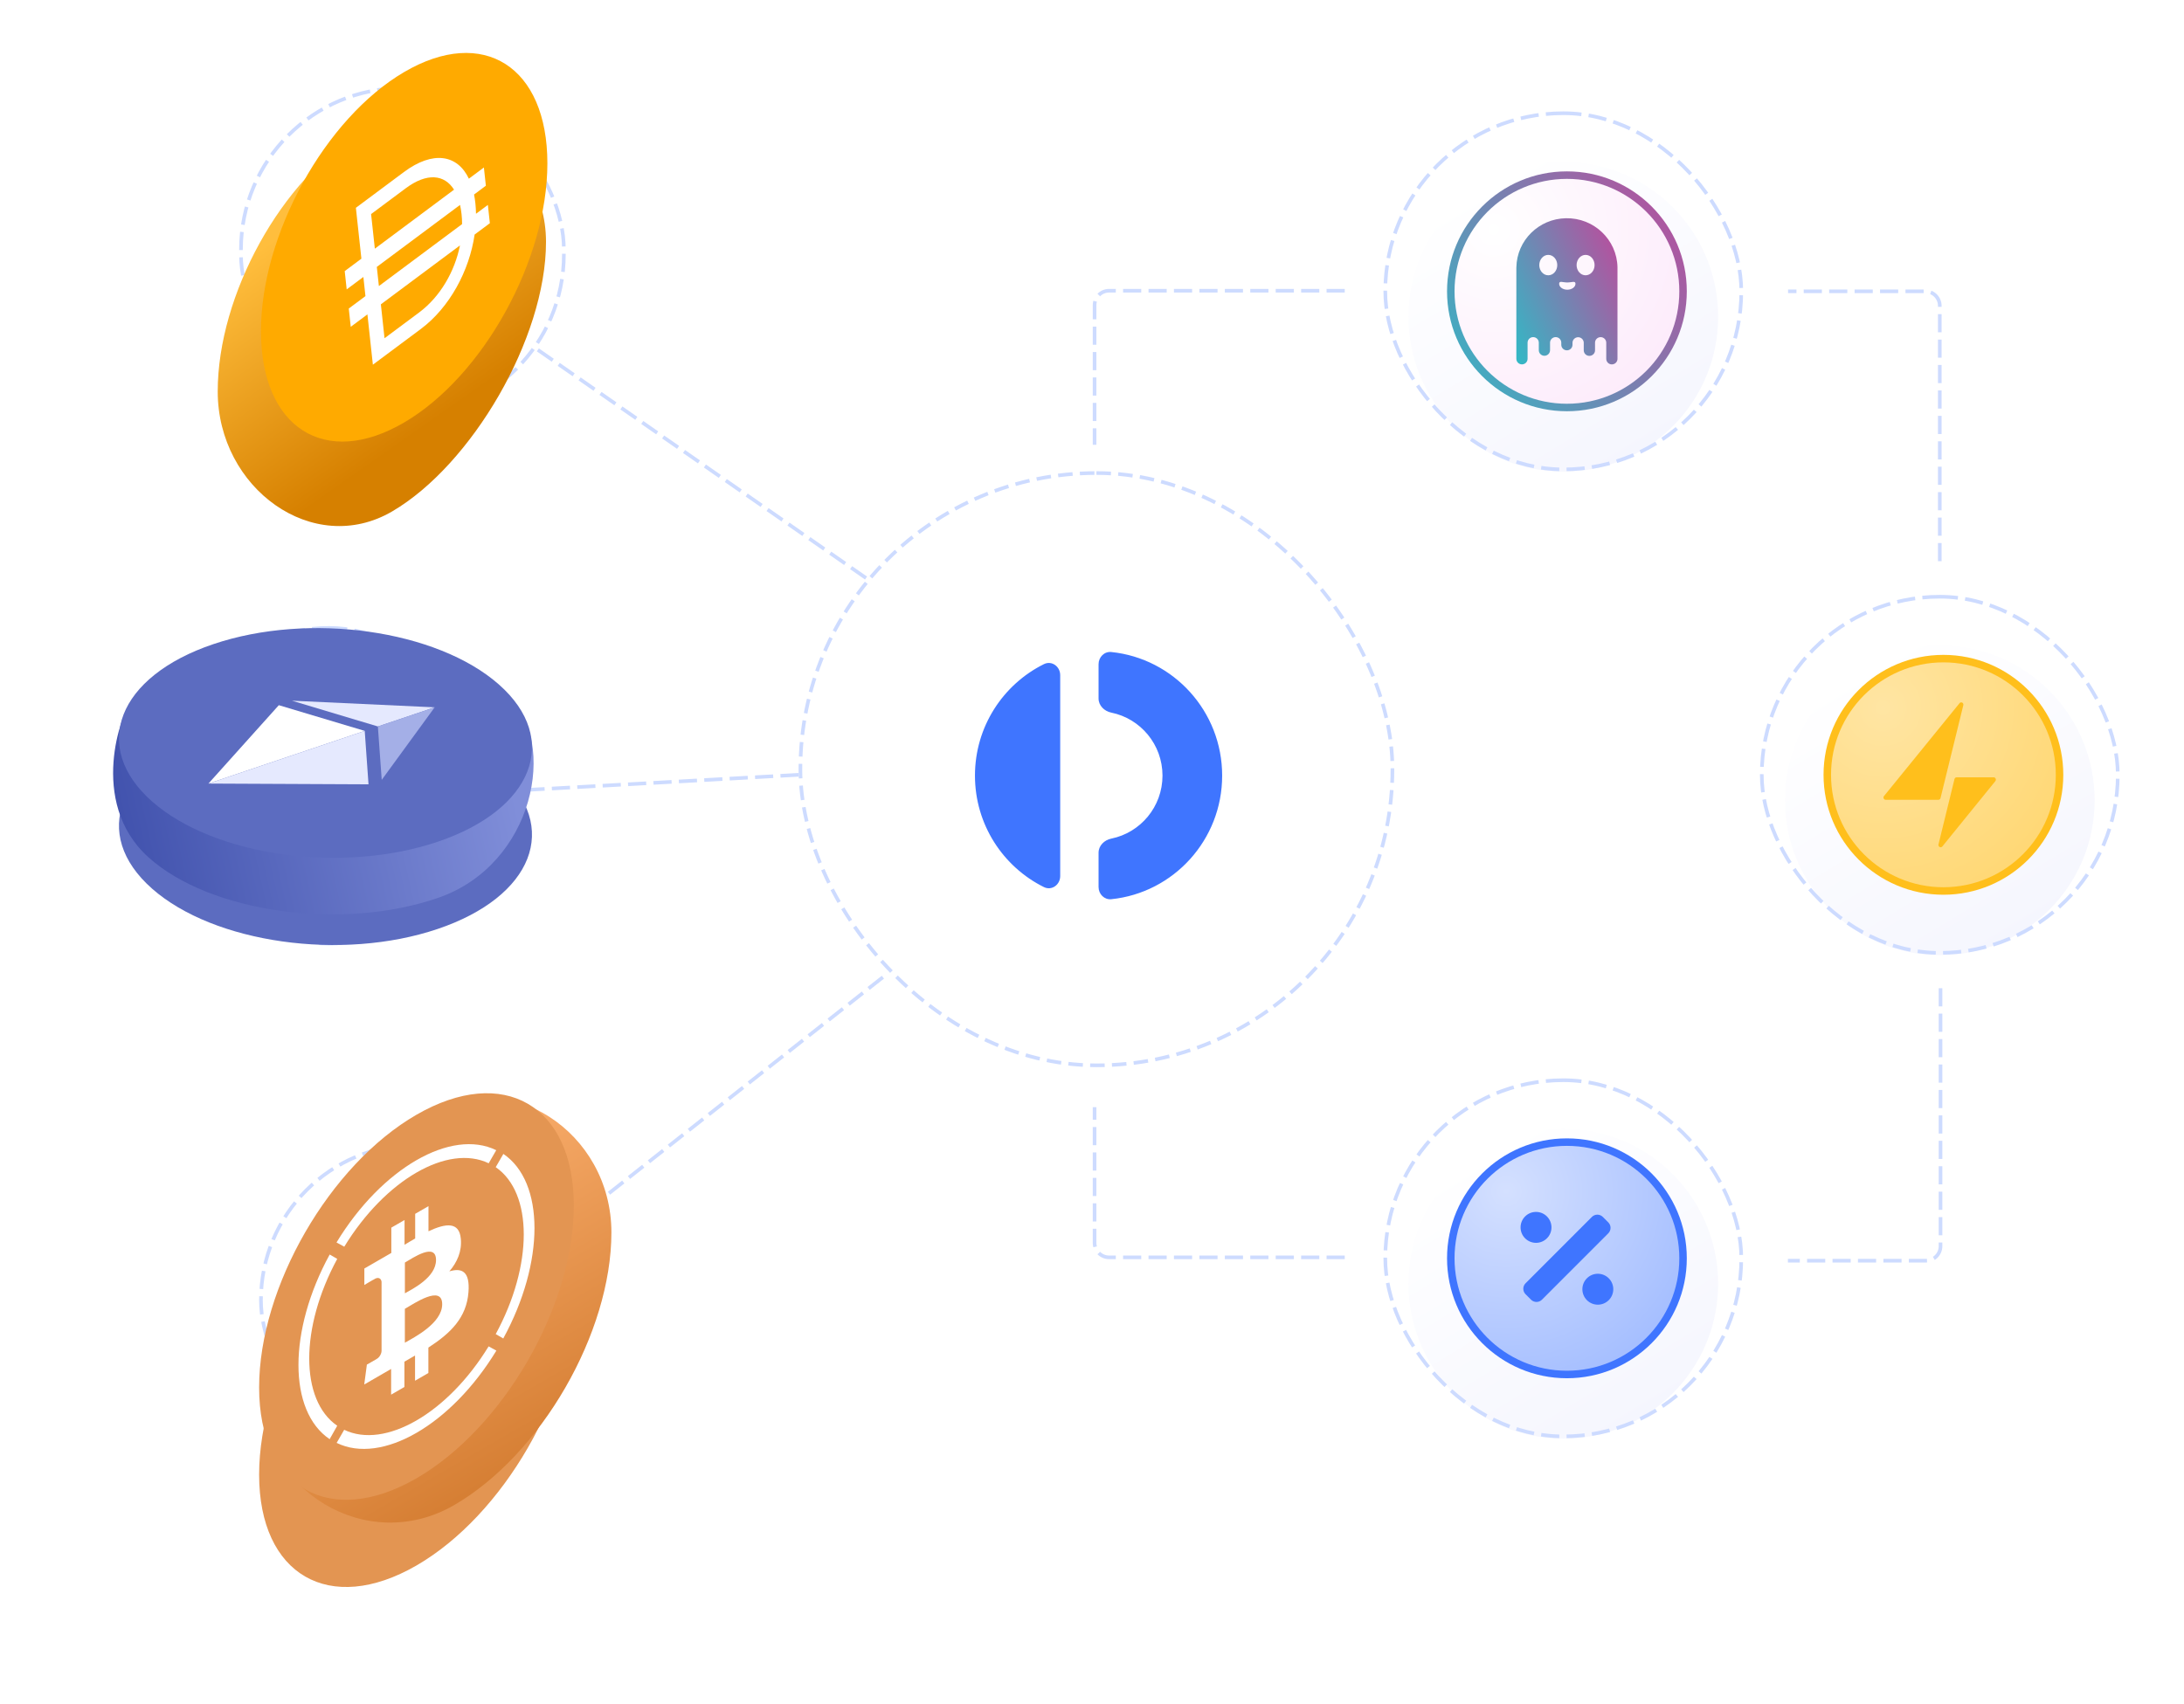 <svg width="601" height="469" viewBox="0 0 601 469" fill="none" xmlns="http://www.w3.org/2000/svg">
<g filter="url(#filter0_i_6301_38805)">
<path d="M219.758 212.263L136.255 216.905" stroke="#CDDBFF" stroke-dasharray="5 2"/>
</g>
<g filter="url(#filter1_i_6301_38805)">
<path d="M242.954 267.971L162.543 331.416" stroke="#CDDBFF" stroke-dasharray="5 2"/>
</g>
<g filter="url(#filter2_i_6301_38805)">
<path d="M238.315 158.102L147.08 94.657" stroke="#CDDBFF" stroke-dasharray="5 2"/>
</g>
<g filter="url(#filter3_i_6301_38805)">
<rect x="66.314" y="23.241" width="88.852" height="90.218" rx="44.426" stroke="#CDDBFF" stroke-dasharray="5 2"/>
</g>
<g filter="url(#filter4_d_6301_38805)">
<path d="M59.913 83.759C59.913 57.125 77.558 25.191 99.322 12.433C121.087 -0.324 150.253 15.941 150.252 42.575C150.251 69.21 129.72 103.985 107.956 116.743C86.192 129.5 59.912 110.394 59.913 83.759Z" fill="url(#paint0_linear_6301_38805)"/>
</g>
<path d="M71.814 91.157C71.815 64.523 89.46 32.589 111.224 19.831C132.988 7.073 150.631 18.323 150.631 44.958C150.63 71.592 132.985 103.526 111.221 116.284C89.457 129.041 71.814 117.792 71.814 91.157Z" fill="#FFAA00"/>
<g filter="url(#filter5_d_6301_38805)">
<path d="M133.141 44.115L129.027 47.18C125.872 40.548 119.161 39.382 111.141 45.357L97.934 55.196L99.45 69.202L94.86 72.621L95.405 77.652L99.994 74.233L100.564 79.504L95.975 82.923L96.519 87.954L101.109 84.535L102.607 98.382L115.805 88.55C123.739 82.639 129.169 72.49 130.607 62.559L134.799 59.436L134.255 54.405L130.988 56.839C130.969 55.889 130.922 54.936 130.823 54.021L130.809 53.896C130.72 53.072 130.598 52.286 130.452 51.542L133.702 49.121L133.157 44.09L133.141 44.115ZM102.118 56.922L111.626 49.839C117.52 45.448 122.308 46.02 124.946 50.207L103.149 66.446L102.118 56.922ZM115.324 84.015L105.816 91.098L104.807 81.768L126.578 65.548C125.152 72.653 121.192 79.643 115.324 84.015ZM127.015 56.982C127.111 57.874 127.162 58.775 127.158 59.68L104.262 76.737L103.692 71.466L126.596 54.403C126.763 55.168 126.907 55.987 127.001 56.856L127.015 56.982Z" fill="white"/>
</g>
<g filter="url(#filter6_i_6301_38805)">
<rect x="47.295" y="171.832" width="86.496" height="86.897" rx="43.248" stroke="#CDDBFF" stroke-dasharray="5 2"/>
</g>
<g filter="url(#filter7_d_6301_38805)">
<path d="M120.402 231.706C94.043 240.593 58.869 235.616 41.838 220.589C24.808 205.562 32.37 186.176 58.729 177.289C85.088 168.402 120.262 173.379 137.293 188.406C154.323 203.433 146.761 222.819 120.402 231.706Z" fill="#5C6CC0"/>
</g>
<path d="M120.589 247.12C94.123 256.279 57.73 251.222 40.806 235.923C23.882 220.624 33.977 195.197 35.5 194.67C61.965 185.511 127.499 175.004 139.811 191.434C153.598 204.292 147.054 237.96 120.589 247.12Z" fill="url(#paint1_linear_6301_38805)"/>
<path d="M120.402 231.706C94.043 240.593 58.869 235.616 41.838 220.589C24.808 205.562 32.37 186.176 58.729 177.289C85.088 168.402 120.262 173.379 137.293 188.406C154.323 203.433 146.761 222.819 120.402 231.706Z" fill="#5C6CC0"/>
<path d="M57.358 215.676L100.367 201.176L76.725 194.102L57.358 215.676Z" fill="white"/>
<path d="M103.986 199.956L119.614 194.687L80.35 192.867L103.986 199.956Z" fill="#E5E9FE"/>
<path d="M105.044 214.657L119.614 194.686L103.985 199.956L105.044 214.657Z" fill="#A4AFE7"/>
<path d="M101.409 215.882L100.367 201.176L57.358 215.676L101.409 215.882Z" fill="#E5E9FE"/>
<g filter="url(#filter8_i_6301_38805)">
<rect x="71.808" y="314.044" width="85.596" height="85.657" rx="42.798" stroke="#CDDBFF" stroke-dasharray="5 2"/>
</g>
<g filter="url(#filter9_d_6301_38805)">
<path d="M71.306 381.881C71.307 354.248 90.694 320.646 114.608 306.828C138.522 293.011 157.907 304.211 157.906 331.844C157.905 359.477 138.518 393.08 114.605 406.897C90.691 420.714 71.306 409.514 71.306 381.881Z" fill="#E39552"/>
</g>
<path d="M71.759 382.746C71.76 355.113 92.171 320.418 116.084 306.601C139.998 292.783 168.25 311.604 168.249 339.237C168.248 366.87 148.861 400.472 124.947 414.29C101.034 428.107 71.758 410.379 71.759 382.746Z" fill="url(#paint2_linear_6301_38805)"/>
<path d="M71.306 381.881C71.307 354.248 90.694 320.646 114.608 306.828C138.522 293.011 157.907 304.211 157.906 331.844C157.905 359.477 138.518 393.08 114.605 406.897C90.691 420.714 71.306 409.514 71.306 381.881Z" fill="#E39552"/>
<path d="M138.491 317.66L136.414 321.261C146.705 328.325 146.704 348.253 136.413 367.209L138.49 368.41C149.944 347.438 149.944 325.33 138.491 317.594L138.491 317.66Z" fill="white"/>
<path d="M94.736 343.151C105.989 324.752 123.227 314.792 134.48 320.187L136.557 316.585C124.142 310.518 105.018 321.568 92.601 341.983L94.736 343.151Z" fill="white"/>
<path d="M92.799 392.43C82.528 385.367 82.528 365.45 92.801 346.505L90.724 345.304C79.27 366.275 79.269 388.384 90.713 396.126L92.799 392.43Z" fill="white"/>
<path d="M134.459 370.585C123.205 388.984 105.968 398.944 94.715 393.549L92.637 397.151C105.053 403.218 124.177 392.168 136.593 371.753L134.459 370.585Z" fill="white"/>
<path d="M126.81 340.977C126.391 336.196 122.646 336.685 117.91 338.904L117.911 331.986L114.252 334.1L114.251 340.886C113.289 341.442 112.308 342.009 111.326 342.62L111.326 335.801L107.686 337.904L107.686 344.866C106.895 345.323 106.114 345.775 105.352 346.215L100.263 349.155L100.263 353.683C100.263 353.683 102.969 352.064 102.922 352.147C103.932 351.431 104.856 351.723 104.999 352.808L104.998 371.866C104.979 372.273 104.817 372.741 104.56 373.154C104.303 373.568 103.96 373.898 103.616 374.063C103.664 374.08 100.958 375.599 100.958 375.599L100.234 381.074L107.628 376.801L107.628 383.874L111.287 381.76L111.287 374.797C112.259 374.236 113.24 373.669 114.212 373.107L114.212 380.036L117.881 377.917L117.881 370.921C124.065 366.919 128.382 362.662 128.915 355.656C129.354 350.016 127.162 348.881 123.656 349.937C125.79 347.437 127.134 344.458 126.81 340.977ZM121.683 358.987C121.683 364.241 113.889 368.15 111.411 369.581L111.411 360.251C113.889 358.83 121.683 353.501 121.683 358.987ZM119.987 346.814C119.987 351.628 113.479 354.793 111.421 355.982L111.421 347.511C113.479 346.333 119.988 341.812 119.987 346.814Z" fill="white"/>
<g filter="url(#filter10_di_6301_38805)">
<rect x="241.067" y="149.204" width="121.296" height="121.382" rx="60.648" fill="white"/>
</g>
<g filter="url(#filter11_i_6301_38805)">
<path d="M301.306 240.146C301.306 242.101 302.885 243.703 304.818 243.504C321.952 241.736 335.318 227.18 335.318 209.485C335.318 191.789 321.952 177.233 304.818 175.466C302.885 175.265 301.306 176.869 301.306 178.823V188.257C301.306 190.211 302.896 191.759 304.802 192.144C312.843 193.775 318.898 200.918 318.898 209.485C318.898 218.051 312.843 225.194 304.802 226.825C302.896 227.211 301.306 228.759 301.306 230.712V240.146ZM290.75 181.84C290.75 179.434 288.408 177.738 286.263 178.803C275.024 184.385 267.293 196.027 267.293 209.485C267.293 222.943 275.024 234.585 286.263 240.167C288.408 241.231 290.75 239.536 290.75 237.13V181.841V181.84Z" fill="#3F75FF"/>
</g>
<g filter="url(#filter12_i_6301_38805)">
<rect x="220.258" y="129.201" width="162.914" height="163.029" rx="81.457" stroke="#CDDBFF" stroke-dasharray="4 2"/>
</g>
<g filter="url(#filter13_d_6301_38805)">
<path d="M430.19 121.823C453.724 121.823 472.801 102.732 472.801 79.183C472.801 55.633 453.724 36.542 430.19 36.542C406.657 36.542 387.58 55.633 387.58 79.183C387.58 102.732 406.657 121.823 430.19 121.823Z" fill="url(#paint3_linear_6301_38805)"/>
</g>
<g filter="url(#filter14_i_6301_38805)">
<rect x="381.207" y="30.164" width="97.967" height="98.037" rx="48.983" stroke="#CDDBFF" stroke-dasharray="5 2"/>
</g>
<g clip-path="url(#clip0_6301_38805)" filter="url(#filter15_d_6301_38805)">
<path d="M430.19 112.195C448.409 112.195 463.179 97.415 463.179 79.183C463.179 60.95 448.409 46.17 430.19 46.17C411.971 46.17 397.201 60.95 397.201 79.183C397.201 97.415 411.971 112.195 430.19 112.195Z" fill="url(#paint4_linear_6301_38805)"/>
<path d="M430.19 110.131C447.271 110.131 461.118 96.275 461.118 79.183C461.118 62.09 447.271 48.234 430.19 48.234C413.11 48.234 399.263 62.09 399.263 79.183C399.263 96.275 413.11 110.131 430.19 110.131Z" fill="url(#paint5_radial_6301_38805)"/>
<path d="M444.103 72.565C443.957 64.963 437.611 58.924 429.925 59.068C422.444 59.205 416.42 65.171 416.281 72.564C416.281 72.6 416.274 72.636 416.274 72.666V97.765C416.274 98.612 416.969 99.293 417.819 99.293C418.229 99.291 418.622 99.129 418.911 98.843C419.201 98.556 419.363 98.168 419.363 97.764V93.318C419.363 92.471 420.058 91.791 420.907 91.791C421.317 91.793 421.71 91.955 421.999 92.242C422.289 92.528 422.451 92.915 422.451 93.319V95.427C422.474 96.273 423.177 96.939 424.033 96.925C424.433 96.915 424.813 96.754 425.095 96.475C425.377 96.195 425.539 95.82 425.548 95.427V93.319C425.548 92.471 426.243 91.79 427.092 91.79C427.949 91.79 428.637 92.479 428.637 93.319V93.899C428.637 94.746 429.332 95.427 430.181 95.427C431.038 95.427 431.725 94.739 431.725 93.898V93.319C431.734 92.914 431.905 92.529 432.202 92.248C432.498 91.967 432.895 91.814 433.307 91.82C434.134 91.835 434.799 92.501 434.822 93.319V95.427C434.822 96.273 435.516 96.954 436.366 96.954C437.214 96.954 437.925 96.281 437.925 95.434V93.325C437.925 92.478 438.62 91.796 439.47 91.796C440.326 91.796 441.014 92.485 441.014 93.325V97.771C441.014 98.618 441.709 99.299 442.558 99.299C442.968 99.297 443.361 99.135 443.651 98.849C443.94 98.563 444.103 98.175 444.103 97.771V72.674C444.11 72.638 444.11 72.601 444.103 72.565ZM425.057 74.774C423.689 74.774 422.583 73.522 422.583 71.965C422.583 70.407 423.697 69.155 425.057 69.155C426.419 69.155 427.532 70.407 427.532 71.965C427.532 73.522 426.426 74.774 425.057 74.774ZM430.298 78.742C429.054 78.742 428.051 78.011 428.051 77.106C428.051 76.2 429.062 76.75 430.298 76.75C431.534 76.75 432.546 76.207 432.546 77.106C432.546 78.004 431.543 78.735 430.298 78.742ZM435.326 74.774C433.958 74.774 432.853 73.522 432.853 71.965C432.853 70.407 433.958 69.155 435.326 69.155C436.695 69.155 437.801 70.407 437.801 71.965C437.801 73.522 436.687 74.774 435.326 74.774Z" fill="url(#paint6_linear_6301_38805)"/>
</g>
<g filter="url(#filter16_d_6301_38805)">
<path d="M533.796 254.904C557.329 254.904 576.407 235.813 576.407 212.263C576.407 188.713 557.329 169.622 533.796 169.622C510.263 169.622 491.185 188.713 491.185 212.263C491.185 235.813 510.263 254.904 533.796 254.904Z" fill="url(#paint7_linear_6301_38805)"/>
</g>
<g filter="url(#filter17_i_6301_38805)">
<rect x="484.812" y="163.245" width="97.967" height="98.037" rx="48.983" stroke="#CDDBFF" stroke-dasharray="5 2"/>
</g>
<g clip-path="url(#clip1_6301_38805)" filter="url(#filter18_d_6301_38805)">
<path d="M533.796 245.275C552.015 245.275 566.785 230.495 566.785 212.263C566.785 194.031 552.015 179.251 533.796 179.251C515.576 179.251 500.807 194.031 500.807 212.263C500.807 230.495 515.576 245.275 533.796 245.275Z" fill="#FFBF1C"/>
<path d="M533.796 243.212C550.876 243.212 564.723 229.355 564.723 212.263C564.723 195.17 550.876 181.314 533.796 181.314C516.715 181.314 502.869 195.17 502.869 212.263C502.869 229.355 516.715 243.212 533.796 243.212Z" fill="url(#paint8_radial_6301_38805)"/>
<path d="M538.239 192.541L517.444 218.114C517.115 218.519 517.391 219.14 517.9 219.14H532.42C532.693 219.14 532.932 218.947 532.999 218.672L539.273 193.099C539.43 192.458 538.649 192.037 538.239 192.541Z" fill="#FFBF1C"/>
<path d="M533.503 231.978L548.082 214.006C548.419 213.59 548.137 212.951 547.615 212.951L537.435 212.951C537.155 212.951 536.91 213.149 536.841 213.432L532.442 231.405C532.281 232.063 533.082 232.497 533.503 231.978Z" fill="#FFBF1C"/>
</g>
<g filter="url(#filter19_d_6301_38805)">
<path d="M430.19 387.984C453.724 387.984 472.801 368.893 472.801 345.343C472.801 321.793 453.724 302.702 430.19 302.702C406.657 302.702 387.58 321.793 387.58 345.343C387.58 368.893 406.657 387.984 430.19 387.984Z" fill="url(#paint9_linear_6301_38805)"/>
</g>
<g filter="url(#filter20_i_6301_38805)">
<rect x="381.207" y="296.325" width="97.967" height="98.037" rx="48.983" stroke="#CDDBFF" stroke-dasharray="5 2"/>
</g>
<g clip-path="url(#clip2_6301_38805)" filter="url(#filter21_d_6301_38805)">
<path d="M430.19 378.355C448.409 378.355 463.179 363.575 463.179 345.343C463.179 327.111 448.409 312.331 430.19 312.331C411.971 312.331 397.201 327.111 397.201 345.343C397.201 363.575 411.971 378.355 430.19 378.355Z" fill="#3F75FF"/>
<path d="M430.19 376.292C447.271 376.292 461.118 362.436 461.118 345.343C461.118 328.25 447.271 314.394 430.19 314.394C413.11 314.394 399.263 328.25 399.263 345.343C399.263 362.436 413.11 376.292 430.19 376.292Z" fill="url(#paint10_radial_6301_38805)"/>
<path d="M424.693 339.841C426.353 338.179 426.353 335.484 424.693 333.823C423.032 332.161 420.339 332.161 418.679 333.823C417.018 335.484 417.018 338.179 418.679 339.841C420.34 341.503 423.032 341.503 424.693 339.841ZM441.703 350.845C440.042 349.183 437.349 349.183 435.689 350.845C434.028 352.506 434.028 355.201 435.689 356.863C437.349 358.524 440.042 358.524 441.703 356.863C443.364 355.201 443.364 352.507 441.703 350.845ZM441.574 335.456L440.071 333.952C439.24 333.121 437.894 333.121 437.064 333.952L418.809 352.221C417.978 353.052 417.978 354.399 418.809 355.23L420.311 356.734C421.142 357.565 422.488 357.565 423.318 356.734L441.574 338.465C442.404 337.635 442.404 336.287 441.574 335.456Z" fill="#3F75FF"/>
</g>
<g filter="url(#filter22_i_6301_38805)">
<path d="M370.052 79.02H305.207C302.998 79.02 301.207 80.811 301.207 83.02V121.42" stroke="#CDDBFF" stroke-dasharray="5 2"/>
</g>
<g filter="url(#filter23_i_6301_38805)">
<path d="M533.796 153.46L533.796 83.183C533.796 80.973 532.006 79.183 529.796 79.183L492.045 79.183" stroke="#CDDBFF" stroke-dasharray="5 2"/>
</g>
<g filter="url(#filter24_i_6301_38805)">
<path d="M534 271L534 342C534 344.209 532.209 346 530 346L492 346" stroke="#CDDBFF" stroke-dasharray="5 2"/>
</g>
<g filter="url(#filter25_i_6301_38805)">
<path d="M370.052 345.08H305.207C302.998 345.08 301.207 343.289 301.207 341.08V303.74" stroke="#CDDBFF" stroke-dasharray="5 2"/>
</g>
<defs>
<filter id="filter0_i_6301_38805" x="136.227" y="211.764" width="83.559" height="6.641" filterUnits="userSpaceOnUse" color-interpolation-filters="sRGB">
<feFlood flood-opacity="0" result="BackgroundImageFix"/>
<feBlend mode="normal" in="SourceGraphic" in2="BackgroundImageFix" result="shape"/>
<feColorMatrix in="SourceAlpha" type="matrix" values="0 0 0 0 0 0 0 0 0 0 0 0 0 0 0 0 0 0 127 0" result="hardAlpha"/>
<feOffset dy="1"/>
<feGaussianBlur stdDeviation="0.5"/>
<feComposite in2="hardAlpha" operator="arithmetic" k2="-1" k3="1"/>
<feColorMatrix type="matrix" values="0 0 0 0 0 0 0 0 0 0 0 0 0 0 0 0 0 0 0.15 0"/>
<feBlend mode="normal" in2="shape" result="effect1_innerShadow_6301_38805"/>
</filter>
<filter id="filter1_i_6301_38805" x="162.233" y="267.578" width="81.03" height="65.231" filterUnits="userSpaceOnUse" color-interpolation-filters="sRGB">
<feFlood flood-opacity="0" result="BackgroundImageFix"/>
<feBlend mode="normal" in="SourceGraphic" in2="BackgroundImageFix" result="shape"/>
<feColorMatrix in="SourceAlpha" type="matrix" values="0 0 0 0 0 0 0 0 0 0 0 0 0 0 0 0 0 0 127 0" result="hardAlpha"/>
<feOffset dy="1"/>
<feGaussianBlur stdDeviation="0.5"/>
<feComposite in2="hardAlpha" operator="arithmetic" k2="-1" k3="1"/>
<feColorMatrix type="matrix" values="0 0 0 0 0 0 0 0 0 0 0 0 0 0 0 0 0 0 0.15 0"/>
<feBlend mode="normal" in2="shape" result="effect1_innerShadow_6301_38805"/>
</filter>
<filter id="filter2_i_6301_38805" x="146.794" y="94.246" width="91.806" height="65.267" filterUnits="userSpaceOnUse" color-interpolation-filters="sRGB">
<feFlood flood-opacity="0" result="BackgroundImageFix"/>
<feBlend mode="normal" in="SourceGraphic" in2="BackgroundImageFix" result="shape"/>
<feColorMatrix in="SourceAlpha" type="matrix" values="0 0 0 0 0 0 0 0 0 0 0 0 0 0 0 0 0 0 127 0" result="hardAlpha"/>
<feOffset dy="1"/>
<feGaussianBlur stdDeviation="0.5"/>
<feComposite in2="hardAlpha" operator="arithmetic" k2="-1" k3="1"/>
<feColorMatrix type="matrix" values="0 0 0 0 0 0 0 0 0 0 0 0 0 0 0 0 0 0 0.15 0"/>
<feBlend mode="normal" in2="shape" result="effect1_innerShadow_6301_38805"/>
</filter>
<filter id="filter3_i_6301_38805" x="65.814" y="22.741" width="89.852" height="92.218" filterUnits="userSpaceOnUse" color-interpolation-filters="sRGB">
<feFlood flood-opacity="0" result="BackgroundImageFix"/>
<feBlend mode="normal" in="SourceGraphic" in2="BackgroundImageFix" result="shape"/>
<feColorMatrix in="SourceAlpha" type="matrix" values="0 0 0 0 0 0 0 0 0 0 0 0 0 0 0 0 0 0 127 0" result="hardAlpha"/>
<feOffset dy="1"/>
<feGaussianBlur stdDeviation="0.5"/>
<feComposite in2="hardAlpha" operator="arithmetic" k2="-1" k3="1"/>
<feColorMatrix type="matrix" values="0 0 0 0 0 0 0 0 0 0 0 0 0 0 0 0 0 0 0.15 0"/>
<feBlend mode="normal" in2="shape" result="effect1_innerShadow_6301_38805"/>
</filter>
<filter id="filter4_d_6301_38805" x="27.913" y="0.005" width="154.339" height="176.791" filterUnits="userSpaceOnUse" color-interpolation-filters="sRGB">
<feFlood flood-opacity="0" result="BackgroundImageFix"/>
<feColorMatrix in="SourceAlpha" type="matrix" values="0 0 0 0 0 0 0 0 0 0 0 0 0 0 0 0 0 0 127 0" result="hardAlpha"/>
<feOffset dy="24"/>
<feGaussianBlur stdDeviation="16"/>
<feColorMatrix type="matrix" values="0 0 0 0 0.071 0 0 0 0 0.165 0 0 0 0 0.486 0 0 0 0.15 0"/>
<feBlend mode="normal" in2="BackgroundImageFix" result="effect1_dropShadow_6301_38805"/>
<feBlend mode="normal" in="SourceGraphic" in2="effect1_dropShadow_6301_38805" result="shape"/>
</filter>
<filter id="filter5_d_6301_38805" x="90.86" y="39.474" width="47.938" height="64.907" filterUnits="userSpaceOnUse" color-interpolation-filters="sRGB">
<feFlood flood-opacity="0" result="BackgroundImageFix"/>
<feColorMatrix in="SourceAlpha" type="matrix" values="0 0 0 0 0 0 0 0 0 0 0 0 0 0 0 0 0 0 127 0" result="hardAlpha"/>
<feOffset dy="2"/>
<feGaussianBlur stdDeviation="2"/>
<feColorMatrix type="matrix" values="0 0 0 0 0.065 0 0 0 0 0.108 0 0 0 0 0.258 0 0 0 0.2 0"/>
<feBlend mode="normal" in2="BackgroundImageFix" result="effect1_dropShadow_6301_38805"/>
<feBlend mode="normal" in="SourceGraphic" in2="effect1_dropShadow_6301_38805" result="shape"/>
</filter>
<filter id="filter6_i_6301_38805" x="46.795" y="171.332" width="87.496" height="88.897" filterUnits="userSpaceOnUse" color-interpolation-filters="sRGB">
<feFlood flood-opacity="0" result="BackgroundImageFix"/>
<feBlend mode="normal" in="SourceGraphic" in2="BackgroundImageFix" result="shape"/>
<feColorMatrix in="SourceAlpha" type="matrix" values="0 0 0 0 0 0 0 0 0 0 0 0 0 0 0 0 0 0 127 0" result="hardAlpha"/>
<feOffset dy="1"/>
<feGaussianBlur stdDeviation="0.5"/>
<feComposite in2="hardAlpha" operator="arithmetic" k2="-1" k3="1"/>
<feColorMatrix type="matrix" values="0 0 0 0 0 0 0 0 0 0 0 0 0 0 0 0 0 0 0.15 0"/>
<feBlend mode="normal" in2="shape" result="effect1_innerShadow_6301_38805"/>
</filter>
<filter id="filter7_d_6301_38805" x="0.736" y="164.881" width="177.658" height="127.232" filterUnits="userSpaceOnUse" color-interpolation-filters="sRGB">
<feFlood flood-opacity="0" result="BackgroundImageFix"/>
<feColorMatrix in="SourceAlpha" type="matrix" values="0 0 0 0 0 0 0 0 0 0 0 0 0 0 0 0 0 0 127 0" result="hardAlpha"/>
<feOffset dy="24"/>
<feGaussianBlur stdDeviation="16"/>
<feColorMatrix type="matrix" values="0 0 0 0 0.03 0 0 0 0 0.026 0 0 0 0 0.221 0 0 0 0.15 0"/>
<feBlend mode="normal" in2="BackgroundImageFix" result="effect1_dropShadow_6301_38805"/>
<feBlend mode="normal" in="SourceGraphic" in2="effect1_dropShadow_6301_38805" result="shape"/>
</filter>
<filter id="filter8_i_6301_38805" x="71.308" y="313.544" width="86.596" height="87.657" filterUnits="userSpaceOnUse" color-interpolation-filters="sRGB">
<feFlood flood-opacity="0" result="BackgroundImageFix"/>
<feBlend mode="normal" in="SourceGraphic" in2="BackgroundImageFix" result="shape"/>
<feColorMatrix in="SourceAlpha" type="matrix" values="0 0 0 0 0 0 0 0 0 0 0 0 0 0 0 0 0 0 127 0" result="hardAlpha"/>
<feOffset dy="1"/>
<feGaussianBlur stdDeviation="0.5"/>
<feComposite in2="hardAlpha" operator="arithmetic" k2="-1" k3="1"/>
<feColorMatrix type="matrix" values="0 0 0 0 0 0 0 0 0 0 0 0 0 0 0 0 0 0 0.15 0"/>
<feBlend mode="normal" in2="shape" result="effect1_innerShadow_6301_38805"/>
</filter>
<filter id="filter9_d_6301_38805" x="39.307" y="292.91" width="150.599" height="175.906" filterUnits="userSpaceOnUse" color-interpolation-filters="sRGB">
<feFlood flood-opacity="0" result="BackgroundImageFix"/>
<feColorMatrix in="SourceAlpha" type="matrix" values="0 0 0 0 0 0 0 0 0 0 0 0 0 0 0 0 0 0 127 0" result="hardAlpha"/>
<feOffset dy="24"/>
<feGaussianBlur stdDeviation="16"/>
<feColorMatrix type="matrix" values="0 0 0 0 0.071 0 0 0 0 0.165 0 0 0 0 0.486 0 0 0 0.15 0"/>
<feBlend mode="normal" in2="BackgroundImageFix" result="effect1_dropShadow_6301_38805"/>
<feBlend mode="normal" in="SourceGraphic" in2="effect1_dropShadow_6301_38805" result="shape"/>
</filter>
<filter id="filter10_di_6301_38805" x="209.067" y="141.204" width="185.296" height="185.382" filterUnits="userSpaceOnUse" color-interpolation-filters="sRGB">
<feFlood flood-opacity="0" result="BackgroundImageFix"/>
<feColorMatrix in="SourceAlpha" type="matrix" values="0 0 0 0 0 0 0 0 0 0 0 0 0 0 0 0 0 0 127 0" result="hardAlpha"/>
<feOffset dy="24"/>
<feGaussianBlur stdDeviation="16"/>
<feColorMatrix type="matrix" values="0 0 0 0 0.03 0 0 0 0 0.026 0 0 0 0 0.221 0 0 0 0.15 0"/>
<feBlend mode="normal" in2="BackgroundImageFix" result="effect1_dropShadow_6301_38805"/>
<feBlend mode="normal" in="SourceGraphic" in2="effect1_dropShadow_6301_38805" result="shape"/>
<feColorMatrix in="SourceAlpha" type="matrix" values="0 0 0 0 0 0 0 0 0 0 0 0 0 0 0 0 0 0 127 0" result="hardAlpha"/>
<feOffset dy="-6"/>
<feGaussianBlur stdDeviation="8"/>
<feComposite in2="hardAlpha" operator="arithmetic" k2="-1" k3="1"/>
<feColorMatrix type="matrix" values="0 0 0 0 0.773 0 0 0 0 0.823 0 0 0 0 0.95 0 0 0 0.2 0"/>
<feBlend mode="normal" in2="shape" result="effect2_innerShadow_6301_38805"/>
</filter>
<filter id="filter11_i_6301_38805" x="267.293" y="175.449" width="69.024" height="72.072" filterUnits="userSpaceOnUse" color-interpolation-filters="sRGB">
<feFlood flood-opacity="0" result="BackgroundImageFix"/>
<feBlend mode="normal" in="SourceGraphic" in2="BackgroundImageFix" result="shape"/>
<feColorMatrix in="SourceAlpha" type="matrix" values="0 0 0 0 0 0 0 0 0 0 0 0 0 0 0 0 0 0 127 0" result="hardAlpha"/>
<feOffset dx="1" dy="4"/>
<feGaussianBlur stdDeviation="4"/>
<feComposite in2="hardAlpha" operator="arithmetic" k2="-1" k3="1"/>
<feColorMatrix type="matrix" values="0 0 0 0 0 0 0 0 0 0 0 0 0 0 0 0 0 0 0.2 0"/>
<feBlend mode="normal" in2="shape" result="effect1_innerShadow_6301_38805"/>
</filter>
<filter id="filter12_i_6301_38805" x="219.758" y="128.701" width="163.914" height="165.029" filterUnits="userSpaceOnUse" color-interpolation-filters="sRGB">
<feFlood flood-opacity="0" result="BackgroundImageFix"/>
<feBlend mode="normal" in="SourceGraphic" in2="BackgroundImageFix" result="shape"/>
<feColorMatrix in="SourceAlpha" type="matrix" values="0 0 0 0 0 0 0 0 0 0 0 0 0 0 0 0 0 0 127 0" result="hardAlpha"/>
<feOffset dy="1"/>
<feGaussianBlur stdDeviation="0.5"/>
<feComposite in2="hardAlpha" operator="arithmetic" k2="-1" k3="1"/>
<feColorMatrix type="matrix" values="0 0 0 0 0 0 0 0 0 0 0 0 0 0 0 0 0 0 0.15 0"/>
<feBlend mode="normal" in2="shape" result="effect1_innerShadow_6301_38805"/>
</filter>
<filter id="filter13_d_6301_38805" x="363.58" y="20.542" width="133.222" height="133.281" filterUnits="userSpaceOnUse" color-interpolation-filters="sRGB">
<feFlood flood-opacity="0" result="BackgroundImageFix"/>
<feColorMatrix in="SourceAlpha" type="matrix" values="0 0 0 0 0 0 0 0 0 0 0 0 0 0 0 0 0 0 127 0" result="hardAlpha"/>
<feOffset dy="8"/>
<feGaussianBlur stdDeviation="12"/>
<feColorMatrix type="matrix" values="0 0 0 0 0.21 0 0 0 0 0.248 0 0 0 0 0.383 0 0 0 0.15 0"/>
<feBlend mode="normal" in2="BackgroundImageFix" result="effect1_dropShadow_6301_38805"/>
<feBlend mode="normal" in="SourceGraphic" in2="effect1_dropShadow_6301_38805" result="shape"/>
</filter>
<filter id="filter14_i_6301_38805" x="380.707" y="29.664" width="98.967" height="100.036" filterUnits="userSpaceOnUse" color-interpolation-filters="sRGB">
<feFlood flood-opacity="0" result="BackgroundImageFix"/>
<feBlend mode="normal" in="SourceGraphic" in2="BackgroundImageFix" result="shape"/>
<feColorMatrix in="SourceAlpha" type="matrix" values="0 0 0 0 0 0 0 0 0 0 0 0 0 0 0 0 0 0 127 0" result="hardAlpha"/>
<feOffset dy="1"/>
<feGaussianBlur stdDeviation="0.5"/>
<feComposite in2="hardAlpha" operator="arithmetic" k2="-1" k3="1"/>
<feColorMatrix type="matrix" values="0 0 0 0 0 0 0 0 0 0 0 0 0 0 0 0 0 0 0.15 0"/>
<feBlend mode="normal" in2="shape" result="effect1_innerShadow_6301_38805"/>
</filter>
<filter id="filter15_d_6301_38805" x="396.201" y="45.17" width="69.978" height="70.024" filterUnits="userSpaceOnUse" color-interpolation-filters="sRGB">
<feFlood flood-opacity="0" result="BackgroundImageFix"/>
<feColorMatrix in="SourceAlpha" type="matrix" values="0 0 0 0 0 0 0 0 0 0 0 0 0 0 0 0 0 0 127 0" result="hardAlpha"/>
<feOffset dx="1" dy="1"/>
<feGaussianBlur stdDeviation="1"/>
<feColorMatrix type="matrix" values="0 0 0 0 0.647 0 0 0 0 0.369 0 0 0 0 0.643 0 0 0 0.2 0"/>
<feBlend mode="normal" in2="BackgroundImageFix" result="effect1_dropShadow_6301_38805"/>
<feBlend mode="normal" in="SourceGraphic" in2="effect1_dropShadow_6301_38805" result="shape"/>
</filter>
<filter id="filter16_d_6301_38805" x="467.185" y="153.622" width="133.222" height="133.281" filterUnits="userSpaceOnUse" color-interpolation-filters="sRGB">
<feFlood flood-opacity="0" result="BackgroundImageFix"/>
<feColorMatrix in="SourceAlpha" type="matrix" values="0 0 0 0 0 0 0 0 0 0 0 0 0 0 0 0 0 0 127 0" result="hardAlpha"/>
<feOffset dy="8"/>
<feGaussianBlur stdDeviation="12"/>
<feColorMatrix type="matrix" values="0 0 0 0 0.21 0 0 0 0 0.248 0 0 0 0 0.383 0 0 0 0.15 0"/>
<feBlend mode="normal" in2="BackgroundImageFix" result="effect1_dropShadow_6301_38805"/>
<feBlend mode="normal" in="SourceGraphic" in2="effect1_dropShadow_6301_38805" result="shape"/>
</filter>
<filter id="filter17_i_6301_38805" x="484.312" y="162.745" width="98.967" height="100.036" filterUnits="userSpaceOnUse" color-interpolation-filters="sRGB">
<feFlood flood-opacity="0" result="BackgroundImageFix"/>
<feBlend mode="normal" in="SourceGraphic" in2="BackgroundImageFix" result="shape"/>
<feColorMatrix in="SourceAlpha" type="matrix" values="0 0 0 0 0 0 0 0 0 0 0 0 0 0 0 0 0 0 127 0" result="hardAlpha"/>
<feOffset dy="1"/>
<feGaussianBlur stdDeviation="0.5"/>
<feComposite in2="hardAlpha" operator="arithmetic" k2="-1" k3="1"/>
<feColorMatrix type="matrix" values="0 0 0 0 0 0 0 0 0 0 0 0 0 0 0 0 0 0 0.15 0"/>
<feBlend mode="normal" in2="shape" result="effect1_innerShadow_6301_38805"/>
</filter>
<filter id="filter18_d_6301_38805" x="499.807" y="178.251" width="69.978" height="70.024" filterUnits="userSpaceOnUse" color-interpolation-filters="sRGB">
<feFlood flood-opacity="0" result="BackgroundImageFix"/>
<feColorMatrix in="SourceAlpha" type="matrix" values="0 0 0 0 0 0 0 0 0 0 0 0 0 0 0 0 0 0 127 0" result="hardAlpha"/>
<feOffset dx="1" dy="1"/>
<feGaussianBlur stdDeviation="1"/>
<feColorMatrix type="matrix" values="0 0 0 0 1 0 0 0 0 0.749 0 0 0 0 0.11 0 0 0 0.2 0"/>
<feBlend mode="normal" in2="BackgroundImageFix" result="effect1_dropShadow_6301_38805"/>
<feBlend mode="normal" in="SourceGraphic" in2="effect1_dropShadow_6301_38805" result="shape"/>
</filter>
<filter id="filter19_d_6301_38805" x="363.58" y="286.702" width="133.222" height="133.281" filterUnits="userSpaceOnUse" color-interpolation-filters="sRGB">
<feFlood flood-opacity="0" result="BackgroundImageFix"/>
<feColorMatrix in="SourceAlpha" type="matrix" values="0 0 0 0 0 0 0 0 0 0 0 0 0 0 0 0 0 0 127 0" result="hardAlpha"/>
<feOffset dy="8"/>
<feGaussianBlur stdDeviation="12"/>
<feColorMatrix type="matrix" values="0 0 0 0 0.21 0 0 0 0 0.248 0 0 0 0 0.383 0 0 0 0.15 0"/>
<feBlend mode="normal" in2="BackgroundImageFix" result="effect1_dropShadow_6301_38805"/>
<feBlend mode="normal" in="SourceGraphic" in2="effect1_dropShadow_6301_38805" result="shape"/>
</filter>
<filter id="filter20_i_6301_38805" x="380.707" y="295.825" width="98.967" height="100.036" filterUnits="userSpaceOnUse" color-interpolation-filters="sRGB">
<feFlood flood-opacity="0" result="BackgroundImageFix"/>
<feBlend mode="normal" in="SourceGraphic" in2="BackgroundImageFix" result="shape"/>
<feColorMatrix in="SourceAlpha" type="matrix" values="0 0 0 0 0 0 0 0 0 0 0 0 0 0 0 0 0 0 127 0" result="hardAlpha"/>
<feOffset dy="1"/>
<feGaussianBlur stdDeviation="0.5"/>
<feComposite in2="hardAlpha" operator="arithmetic" k2="-1" k3="1"/>
<feColorMatrix type="matrix" values="0 0 0 0 0 0 0 0 0 0 0 0 0 0 0 0 0 0 0.15 0"/>
<feBlend mode="normal" in2="shape" result="effect1_innerShadow_6301_38805"/>
</filter>
<filter id="filter21_d_6301_38805" x="396.201" y="311.331" width="69.978" height="70.024" filterUnits="userSpaceOnUse" color-interpolation-filters="sRGB">
<feFlood flood-opacity="0" result="BackgroundImageFix"/>
<feColorMatrix in="SourceAlpha" type="matrix" values="0 0 0 0 0 0 0 0 0 0 0 0 0 0 0 0 0 0 127 0" result="hardAlpha"/>
<feOffset dx="1" dy="1"/>
<feGaussianBlur stdDeviation="1"/>
<feColorMatrix type="matrix" values="0 0 0 0 0.247 0 0 0 0 0.459 0 0 0 0 1 0 0 0 0.2 0"/>
<feBlend mode="normal" in2="BackgroundImageFix" result="effect1_dropShadow_6301_38805"/>
<feBlend mode="normal" in="SourceGraphic" in2="effect1_dropShadow_6301_38805" result="shape"/>
</filter>
<filter id="filter22_i_6301_38805" x="300.707" y="78.52" width="69.345" height="43.9" filterUnits="userSpaceOnUse" color-interpolation-filters="sRGB">
<feFlood flood-opacity="0" result="BackgroundImageFix"/>
<feBlend mode="normal" in="SourceGraphic" in2="BackgroundImageFix" result="shape"/>
<feColorMatrix in="SourceAlpha" type="matrix" values="0 0 0 0 0 0 0 0 0 0 0 0 0 0 0 0 0 0 127 0" result="hardAlpha"/>
<feOffset dy="1"/>
<feGaussianBlur stdDeviation="0.5"/>
<feComposite in2="hardAlpha" operator="arithmetic" k2="-1" k3="1"/>
<feColorMatrix type="matrix" values="0 0 0 0 0 0 0 0 0 0 0 0 0 0 0 0 0 0 0.15 0"/>
<feBlend mode="normal" in2="shape" result="effect1_innerShadow_6301_38805"/>
</filter>
<filter id="filter23_i_6301_38805" x="492.045" y="78.683" width="42.252" height="75.777" filterUnits="userSpaceOnUse" color-interpolation-filters="sRGB">
<feFlood flood-opacity="0" result="BackgroundImageFix"/>
<feBlend mode="normal" in="SourceGraphic" in2="BackgroundImageFix" result="shape"/>
<feColorMatrix in="SourceAlpha" type="matrix" values="0 0 0 0 0 0 0 0 0 0 0 0 0 0 0 0 0 0 127 0" result="hardAlpha"/>
<feOffset dy="1"/>
<feGaussianBlur stdDeviation="0.5"/>
<feComposite in2="hardAlpha" operator="arithmetic" k2="-1" k3="1"/>
<feColorMatrix type="matrix" values="0 0 0 0 0 0 0 0 0 0 0 0 0 0 0 0 0 0 0.15 0"/>
<feBlend mode="normal" in2="shape" result="effect1_innerShadow_6301_38805"/>
</filter>
<filter id="filter24_i_6301_38805" x="492" y="271" width="42.5" height="76.5" filterUnits="userSpaceOnUse" color-interpolation-filters="sRGB">
<feFlood flood-opacity="0" result="BackgroundImageFix"/>
<feBlend mode="normal" in="SourceGraphic" in2="BackgroundImageFix" result="shape"/>
<feColorMatrix in="SourceAlpha" type="matrix" values="0 0 0 0 0 0 0 0 0 0 0 0 0 0 0 0 0 0 127 0" result="hardAlpha"/>
<feOffset dy="1"/>
<feGaussianBlur stdDeviation="0.5"/>
<feComposite in2="hardAlpha" operator="arithmetic" k2="-1" k3="1"/>
<feColorMatrix type="matrix" values="0 0 0 0 0 0 0 0 0 0 0 0 0 0 0 0 0 0 0.15 0"/>
<feBlend mode="normal" in2="shape" result="effect1_innerShadow_6301_38805"/>
</filter>
<filter id="filter25_i_6301_38805" x="300.707" y="303.74" width="69.345" height="42.84" filterUnits="userSpaceOnUse" color-interpolation-filters="sRGB">
<feFlood flood-opacity="0" result="BackgroundImageFix"/>
<feBlend mode="normal" in="SourceGraphic" in2="BackgroundImageFix" result="shape"/>
<feColorMatrix in="SourceAlpha" type="matrix" values="0 0 0 0 0 0 0 0 0 0 0 0 0 0 0 0 0 0 127 0" result="hardAlpha"/>
<feOffset dy="1"/>
<feGaussianBlur stdDeviation="0.5"/>
<feComposite in2="hardAlpha" operator="arithmetic" k2="-1" k3="1"/>
<feColorMatrix type="matrix" values="0 0 0 0 0 0 0 0 0 0 0 0 0 0 0 0 0 0 0.15 0"/>
<feBlend mode="normal" in2="shape" result="effect1_innerShadow_6301_38805"/>
</filter>
<linearGradient id="paint0_linear_6301_38805" x1="71.043" y1="44.917" x2="109.057" y2="99.054" gradientUnits="userSpaceOnUse">
<stop stop-color="#FFBE3D"/>
<stop offset="1" stop-color="#D68000"/>
</linearGradient>
<linearGradient id="paint1_linear_6301_38805" x1="32.477" y1="220.169" x2="136.757" y2="196.818" gradientUnits="userSpaceOnUse">
<stop stop-color="#4253AE"/>
<stop offset="1" stop-color="#808ED9"/>
</linearGradient>
<linearGradient id="paint2_linear_6301_38805" x1="119.267" y1="304.762" x2="167.764" y2="388.697" gradientUnits="userSpaceOnUse">
<stop stop-color="#FCB171"/>
<stop offset="1" stop-color="#D67F34"/>
</linearGradient>
<linearGradient id="paint3_linear_6301_38805" x1="407.854" y1="42.044" x2="453.261" y2="116.981" gradientUnits="userSpaceOnUse">
<stop stop-color="white"/>
<stop offset="1" stop-color="#F5F6FE"/>
</linearGradient>
<linearGradient id="paint4_linear_6301_38805" x1="394.84" y1="109.311" x2="465.249" y2="61.099" gradientUnits="userSpaceOnUse">
<stop stop-color="#30BAC6"/>
<stop offset="1" stop-color="#B6509E"/>
</linearGradient>
<radialGradient id="paint5_radial_6301_38805" cx="0" cy="0" r="1" gradientUnits="userSpaceOnUse" gradientTransform="translate(410.089 62.16) rotate(43.533) scale(56.401 56.403)">
<stop stop-color="white"/>
<stop offset="1" stop-color="#FDECFB"/>
</radialGradient>
<linearGradient id="paint6_linear_6301_38805" x1="415.278" y1="97.542" x2="450.903" y2="80.654" gradientUnits="userSpaceOnUse">
<stop stop-color="#30BAC6"/>
<stop offset="1" stop-color="#B6509E"/>
</linearGradient>
<linearGradient id="paint7_linear_6301_38805" x1="511.46" y1="175.124" x2="556.866" y2="250.061" gradientUnits="userSpaceOnUse">
<stop stop-color="white"/>
<stop offset="1" stop-color="#F5F6FE"/>
</linearGradient>
<radialGradient id="paint8_radial_6301_38805" cx="0" cy="0" r="1" gradientUnits="userSpaceOnUse" gradientTransform="translate(517.097 193.847) rotate(47.03) scale(54.997 54.994)">
<stop stop-color="#FFE5A3"/>
<stop offset="1" stop-color="#FFD876"/>
</radialGradient>
<linearGradient id="paint9_linear_6301_38805" x1="407.854" y1="308.204" x2="453.261" y2="383.141" gradientUnits="userSpaceOnUse">
<stop stop-color="white"/>
<stop offset="1" stop-color="#F5F6FE"/>
</linearGradient>
<radialGradient id="paint10_radial_6301_38805" cx="0" cy="0" r="1" gradientUnits="userSpaceOnUse" gradientTransform="translate(413.492 326.927) rotate(47.03) scale(54.997 54.994)">
<stop stop-color="#D4E0FF"/>
<stop offset="1" stop-color="#A6BFFF"/>
</radialGradient>
<clipPath id="clip0_6301_38805">
<rect width="65.978" height="66.024" fill="white" transform="translate(397.201 46.17)"/>
</clipPath>
<clipPath id="clip1_6301_38805">
<rect width="65.978" height="66.024" fill="white" transform="translate(500.807 179.251)"/>
</clipPath>
<clipPath id="clip2_6301_38805">
<rect width="65.978" height="66.024" fill="white" transform="translate(397.201 312.331)"/>
</clipPath>
</defs>
</svg>

